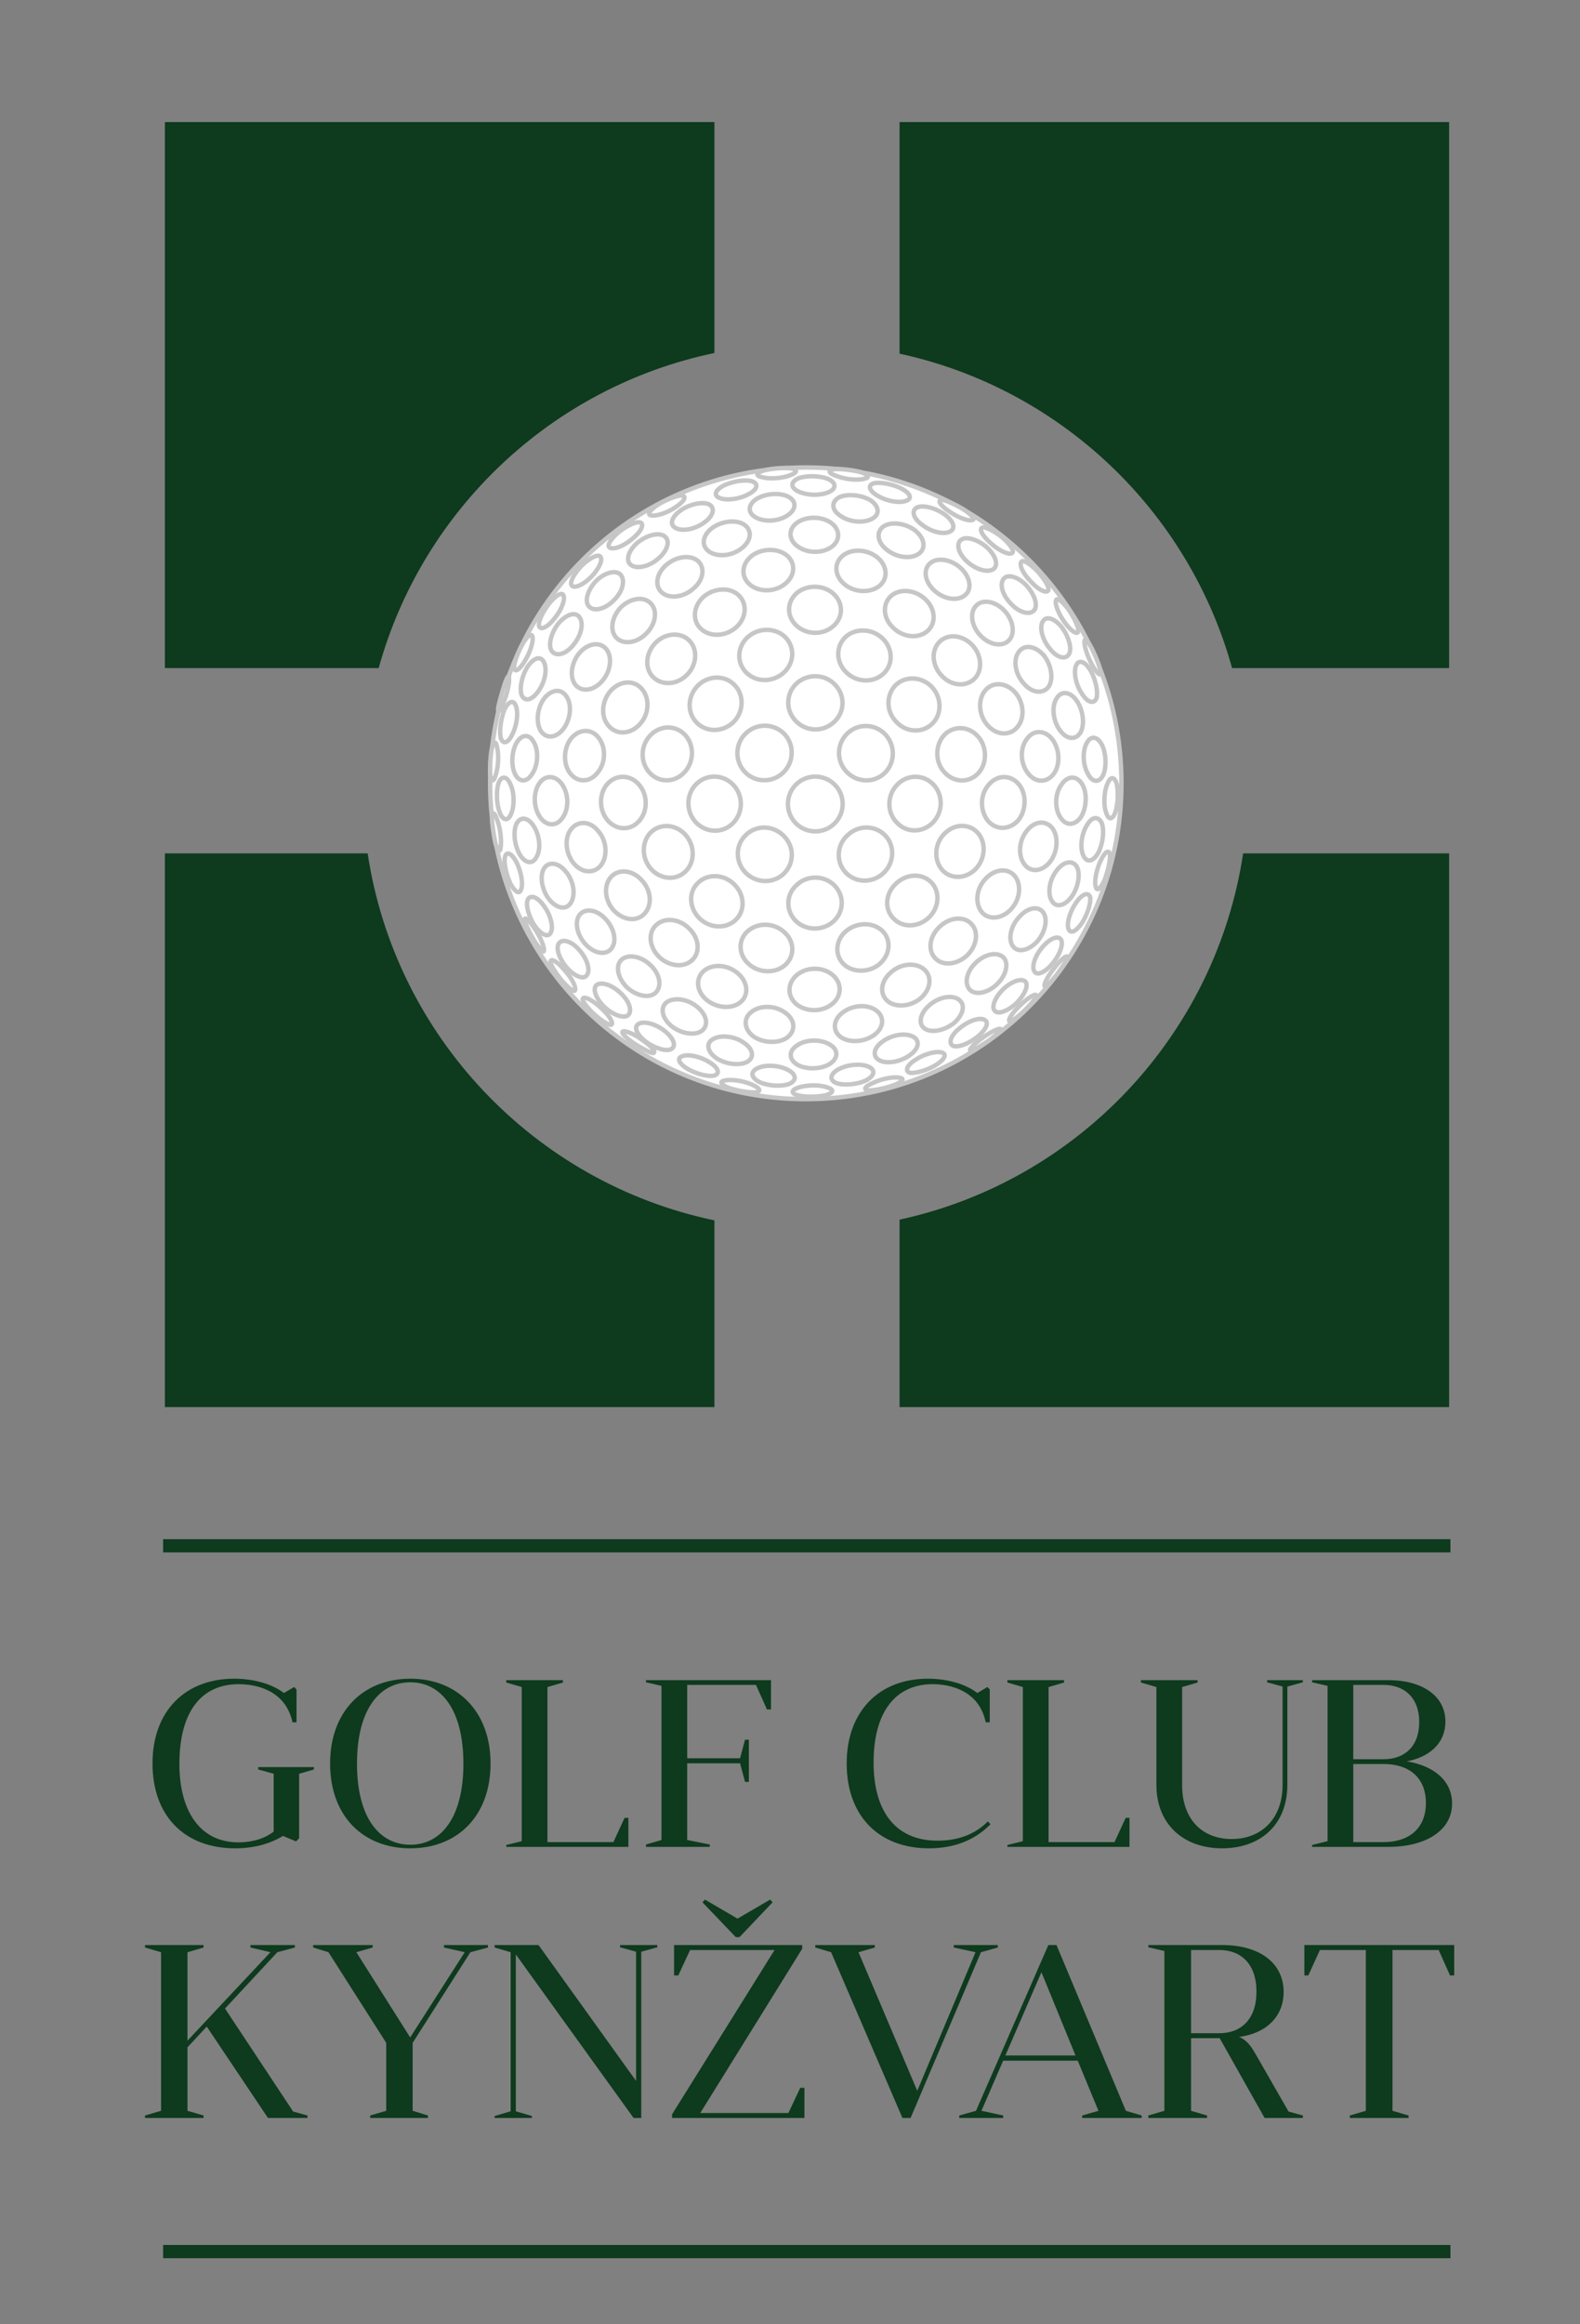 <?xml version="1.0" encoding="utf-8"?>
<!-- Generator: Adobe Illustrator 22.0.0, SVG Export Plug-In . SVG Version: 6.00 Build 0)  -->
<svg version="1.1" id="Capa_1" xmlns="http://www.w3.org/2000/svg" xmlns:xlink="http://www.w3.org/1999/xlink" x="0px" y="0px"
	 viewBox="0 0 358.392 526.865" enable-background="new 0 0 358.392 526.865" xml:space="preserve">
<rect x="0" y="0" width="358.392" height="526.865" fill="#808080" stroke="none"/>
<path fill="#0E3A1E" d="M37.404,27.665v123.791h48.49c9.941-35.921,39.35-63.761,76.16-71.431v-52.36H37.404z M204.053,27.665v52.51
	c36.461,7.89,65.541,35.591,75.422,71.281h49.229V27.665H204.053z M281.984,193.456c-6.24,41.26-37.561,74.28-77.932,83.03v42.49
	h124.65V193.456H281.984z M83.394,193.456h-45.99v125.521h124.65v-42.33C121.324,268.137,89.654,234.966,83.394,193.456z"/>
<g>
	<g>
		<path fill="#FFFFFF" stroke="#C6C6C6" stroke-miterlimit="10" d="M249.877,160.545c0.383-1.399,1.341-0.894,2.104,1.083
			c0.633,1.849,1.023,4.46,0.824,5.926c-0.318,1.526-1.273,1.399-2.1-0.578C249.751,164.939,249.431,162.07,249.877,160.545
			L249.877,160.545z"/>
		<path fill="#FFFFFF" stroke="#C6C6C6" stroke-miterlimit="10" d="M254.379,177.577c0,39.536-32.054,71.597-71.602,71.597
			c-39.546,0-71.602-32.061-71.602-71.597c0-39.554,32.056-71.609,71.602-71.609C222.325,105.968,254.379,138.023,254.379,177.577z"
			/>
		<path fill="#FFFFFF" stroke="#C6C6C6" stroke-miterlimit="10" d="M118.99,208.539c0-0.824,1.016,0,2.291,1.973
			c1.337,1.982,2.289,4.273,2.096,5.033c-0.056,0.57-1.016-0.506-2.226-2.355C120.069,211.341,119.115,209.31,118.99,208.539
			L118.99,208.539z"/>
		<path fill="#FFFFFF" stroke="#C6C6C6" stroke-miterlimit="10" d="M124.873,217.908c0.191-0.701,1.717,0.188,3.312,2.164
			c1.653,1.841,2.609,3.881,2.224,4.459c-0.254,0.438-1.652-0.705-3.181-2.486C125.828,220.26,124.744,218.482,124.873,217.908
			L124.873,217.908z"/>
		<path fill="#FFFFFF" stroke="#C6C6C6" stroke-miterlimit="10" d="M132.24,226.316c0.379-0.505,2.353,0.51,4.201,2.292
			c1.848,1.662,2.804,3.379,2.226,3.698c-0.511,0.188-2.226-0.892-4.011-2.487C133.005,228.229,131.857,226.699,132.24,226.316
			L132.24,226.316z"/>
		<path fill="#FFFFFF" stroke="#C6C6C6" stroke-miterlimit="10" d="M141.311,233.828c0.639-0.251,2.802,0.705,4.715,2.168
			c2.033,1.402,2.862,2.609,2.096,2.737c-0.633-0.063-2.607-1.083-4.455-2.292C141.82,235.107,140.734,234.023,141.311,233.828
			L141.311,233.828z"/>
		<path fill="#FFFFFF" stroke="#C6C6C6" stroke-miterlimit="10" d="M111.587,185.373c0.065-1.462,0.64-1.271,1.212,0.578
			c0.701,1.845,1.018,4.646,0.763,6.176c-0.126,1.336-0.697,0.762-1.207-1.02C111.972,189.259,111.587,186.717,111.587,185.373
			L111.587,185.373z"/>
		<path fill="#FFFFFF" stroke="#C6C6C6" stroke-miterlimit="10" d="M114.518,194.354c0.318-1.466,1.463-1.021,2.551,0.953
			c1.141,2.163,1.65,4.964,1.141,6.304c-0.38,1.271-1.461,0.573-2.482-1.402C114.836,198.24,114.266,195.626,114.518,194.354
			L114.518,194.354z"/>
		<path fill="#FFFFFF" stroke="#C6C6C6" stroke-miterlimit="10" d="M119.674,204.033c0.576-1.334,2.23-0.769,3.699,1.336
			c1.59,2.1,2.223,4.901,1.523,6.113c-0.636,1.151-2.228,0.318-3.629-1.658C119.927,207.788,119.23,205.178,119.674,204.033
			L119.674,204.033z"/>
		<path fill="#FFFFFF" stroke="#C6C6C6" stroke-miterlimit="10" d="M126.742,213.9c0.766-1.207,2.93-0.574,4.714,1.529
			c1.847,2.096,2.546,4.707,1.587,5.73c-0.761,0.953-2.799,0.123-4.519-1.849C126.873,217.402,126.042,214.98,126.742,213.9
			L126.742,213.9z"/>
		<path fill="#FFFFFF" stroke="#C6C6C6" stroke-miterlimit="10" d="M135.211,223.389c1.019-0.957,3.566-0.192,5.541,1.721
			c2.096,1.908,2.735,4.2,1.653,5.088c-1.018,0.701-3.375-0.123-5.286-1.908C135.274,226.504,134.382,224.34,135.211,223.389
			L135.211,223.389z"/>
		<path fill="#FFFFFF" stroke="#C6C6C6" stroke-miterlimit="10" d="M144.758,232.17c1.148-0.828,3.888-0.119,5.988,1.53
			c2.1,1.658,2.741,3.507,1.464,4.141c-1.144,0.569-3.628-0.19-5.667-1.653C144.508,234.593,143.678,232.877,144.758,232.17
			L144.758,232.17z"/>
		<path fill="#FFFFFF" stroke="#C6C6C6" stroke-miterlimit="10" d="M154.631,239.494c1.271-0.637,4.072-0.064,6.24,1.275
			c2.098,1.271,2.546,2.609,1.143,3.057c-1.336,0.314-3.883-0.323-5.857-1.407C154.121,241.279,153.419,239.937,154.631,239.494
			L154.631,239.494z"/>
		<path fill="#FFFFFF" stroke="#C6C6C6" stroke-miterlimit="10" d="M164.309,244.969c1.402-0.378,4.203,0,6.237,0.894
			c1.914,0.829,2.227,1.589,0.77,1.782c-1.402,0.066-4.015-0.379-5.802-0.953C163.608,245.994,163.035,245.228,164.309,244.969
			L164.309,244.969z"/>
		<path fill="#FFFFFF" stroke="#C6C6C6" stroke-miterlimit="10" d="M111.525,169.84c0.381-1.717,0.955-2.035,1.209-0.51
			c0.447,1.595,0.319,4.46-0.254,6.245c-0.509,1.781-1.083,1.781-1.273,0.123C111.084,174.236,111.207,171.625,111.525,169.84
			L111.525,169.84z"/>
		<path fill="#FFFFFF" stroke="#C6C6C6" stroke-miterlimit="10" d="M113.054,177.611c0.636-1.781,1.849-1.781,2.674,0.064
			c0.958,1.908,1.021,5.027,0.189,6.873c-0.696,1.721-1.908,1.467-2.607-0.447C112.611,182.193,112.543,179.393,113.054,177.611
			L113.054,177.611z"/>
		<path fill="#FFFFFF" stroke="#C6C6C6" stroke-miterlimit="10" d="M117.13,186.776c0.889-1.718,2.612-1.59,3.944,0.51
			c1.401,2.167,1.658,5.411,0.579,7.068c-0.896,1.722-2.616,1.339-3.824-0.765C116.685,191.486,116.365,188.561,117.13,186.776
			L117.13,186.776z"/>
		<path fill="#FFFFFF" stroke="#C6C6C6" stroke-miterlimit="10" d="M123.373,196.897c1.074-1.718,3.369-1.399,5.088,0.828
			c1.783,2.232,2.164,5.411,0.889,7.138c-1.143,1.521-3.308,1.012-4.961-1.213C122.858,201.547,122.416,198.555,123.373,196.897
			L123.373,196.897z"/>
		<path fill="#FFFFFF" stroke="#C6C6C6" stroke-miterlimit="10" d="M131.456,207.404c1.331-1.658,4.013-1.201,5.982,1.021
			c2.036,2.227,2.549,5.282,1.084,6.809c-1.337,1.399-3.949,0.834-5.796-1.271C130.813,211.801,130.309,208.935,131.456,207.404
			L131.456,207.404z"/>
		<path fill="#FFFFFF" stroke="#C6C6C6" stroke-miterlimit="10" d="M140.879,217.654c1.463-1.463,4.52-0.952,6.686,1.148
			c2.227,2.104,2.609,4.905,1.081,6.308c-1.466,1.271-4.329,0.634-6.434-1.275C140.18,221.798,139.539,219.057,140.879,217.654
			L140.879,217.654z"/>
		<path fill="#FFFFFF" stroke="#C6C6C6" stroke-miterlimit="10" d="M151.128,227.273c1.653-1.275,4.835-0.893,7.063,1.016
			c2.229,1.85,2.613,4.26,0.896,5.475c-1.594,1.017-4.586,0.574-6.75-1.143C150.237,230.898,149.664,228.544,151.128,227.273
			L151.128,227.273z"/>
		<path fill="#FFFFFF" stroke="#C6C6C6" stroke-miterlimit="10" d="M161.634,235.613c1.718-1.08,4.967-0.77,7.069,0.757
			c2.226,1.471,2.479,3.442,0.697,4.399c-1.72,0.824-4.71,0.51-6.811-0.832C160.488,238.537,160.038,236.625,161.634,235.613
			L161.634,235.613z"/>
		<path fill="#FFFFFF" stroke="#C6C6C6" stroke-miterlimit="10" d="M171.819,242.168c1.717-0.889,4.905-0.701,6.939,0.383
			c1.91,1.02,2.038,2.418,0.191,3.188c-1.718,0.629-4.648,0.439-6.559-0.387C170.419,244.4,170.036,242.997,171.819,242.168
			L171.819,242.168z"/>
		<path fill="#FFFFFF" stroke="#C6C6C6" stroke-miterlimit="10" d="M181.056,246.562c1.843-0.637,4.838-0.7,6.558-0.062
			c1.715,0.505,1.462,1.271-0.326,1.785c-1.713,0.379-4.389,0.445-6.11,0.063C179.395,247.962,179.337,247.137,181.056,246.562
			L181.056,246.562z"/>
		<path fill="#FFFFFF" stroke="#C6C6C6" stroke-miterlimit="10" d="M114.393,155.324c0.635-1.908,1.144-2.61,1.08-1.59
			c0.127,1.084-0.445,3.689-1.336,5.666c-0.765,1.977-1.272,2.423-1.149,1.207c0.066-0.568,0.321-1.462,0.574-2.482L114.393,155.324
			L114.393,155.324z"/>
		<path fill="#FFFFFF" stroke="#C6C6C6" stroke-miterlimit="10" d="M114.393,160.927c0.891-1.909,2.036-2.419,2.609-0.952
			c0.634,1.525,0.254,4.519-0.828,6.559c-0.954,2.031-2.166,2.291-2.612,0.634C113.242,165.641,113.629,162.899,114.393,160.927
			L114.393,160.927z"/>
		<path fill="#FFFFFF" stroke="#C6C6C6" stroke-miterlimit="10" d="M117.068,168.564c1.141-2.099,2.925-2.29,3.94-0.441
			c1.214,1.908,1.084,5.221-0.251,7.256c-1.211,2.037-2.992,2.037-3.944,0.064C115.916,173.598,116.047,170.542,117.068,168.564
			L117.068,168.564z"/>
		<path fill="#FFFFFF" stroke="#C6C6C6" stroke-miterlimit="10" d="M122.223,177.734c1.338-2.1,3.691-2.1,5.222,0
			c1.591,2.227,1.655,5.666,0.126,7.707c-1.398,2.036-3.758,1.845-5.154-0.318C121.009,182.959,120.947,179.774,122.223,177.734
			L122.223,177.734z"/>
		<path fill="#FFFFFF" stroke="#C6C6C6" stroke-miterlimit="10" d="M129.479,188.051c1.592-2.1,4.395-1.973,6.24,0.383
			c1.975,2.228,2.166,5.794,0.511,7.834c-1.656,1.908-4.392,1.59-6.179-0.642C128.271,193.334,128.019,189.959,129.479,188.051
			L129.479,188.051z"/>
		<path fill="#FFFFFF" stroke="#C6C6C6" stroke-miterlimit="10" d="M138.522,198.878c1.718-1.98,4.901-1.722,7.003,0.63
			c2.231,2.299,2.485,5.733,0.637,7.646c-1.784,1.904-4.838,1.458-6.939-0.77C137.186,204.152,136.865,200.85,138.522,198.878
			L138.522,198.878z"/>
		<path fill="#FFFFFF" stroke="#C6C6C6" stroke-miterlimit="10" d="M148.707,209.824c-1.779,1.785-1.398,4.969,0.827,7.128
			c2.227,2.104,5.479,2.487,7.386,0.77c1.975-1.722,1.724-5.028-0.636-7.261C153.998,208.17,150.554,207.915,148.707,209.824
			L148.707,209.824z"/>
		<path fill="#FFFFFF" stroke="#C6C6C6" stroke-miterlimit="10" d="M159.6,220.137c1.971-1.713,5.473-1.527,7.826,0.569
			c2.293,1.98,2.487,4.977,0.444,6.567c-1.972,1.525-5.348,1.27-7.637-0.639C158.004,224.727,157.688,221.861,159.6,220.137
			L159.6,220.137z"/>
		<path fill="#FFFFFF" stroke="#C6C6C6" stroke-miterlimit="10" d="M170.481,229.369c2.039-1.59,5.542-1.463,7.771,0.318
			c2.226,1.654,2.226,4.141,0.188,5.607c-2.036,1.33-5.346,1.139-7.513-0.319C168.77,233.382,168.512,230.84,170.481,229.369
			L170.481,229.369z"/>
		<path fill="#FFFFFF" stroke="#C6C6C6" stroke-miterlimit="10" d="M180.864,236.947c2.034-1.398,5.474-1.398,7.512-0.059
			c1.908,1.207,1.72,3.18-0.319,4.391c-1.977,1.14-5.093,1.203-7.133,0.123C178.889,240.195,178.822,238.219,180.864,236.947
			L180.864,236.947z"/>
		<path fill="#FFFFFF" stroke="#C6C6C6" stroke-miterlimit="10" d="M190.156,242.419c2.1-1.14,5.223-1.393,6.938-0.569
			c1.592,0.77,1.273,2.1-0.761,3.119c-1.973,0.894-4.905,1.148-6.56,0.574C188.057,244.901,188.247,243.503,190.156,242.419
			L190.156,242.419z"/>
		<path fill="#FFFFFF" stroke="#C6C6C6" stroke-miterlimit="10" d="M198.056,245.479c1.969-0.956,4.708-1.467,6.044-1.148
			c1.212,0.191,0.576,0.955-1.336,1.662c-1.906,0.697-4.395,1.203-5.669,1.203C195.693,247.074,196.079,246.309,198.056,245.479
			L198.056,245.479z"/>
		<path fill="#FFFFFF" stroke="#C6C6C6" stroke-miterlimit="10" d="M118.401,146.223c1.083-1.912,2.102-2.801,2.356-1.98
			c0.316,1.024-0.446,3.57-1.721,5.607c-1.208,2.035-2.289,2.673-2.42,1.598C116.555,150.423,117.381,148.132,118.401,146.223
			L118.401,146.223z"/>
		<path fill="#FFFFFF" stroke="#C6C6C6" stroke-miterlimit="10" d="M119.547,151.311c1.339-2.101,2.994-2.733,3.758-1.335
			c0.893,1.471,0.381,4.459-1.082,6.559c-1.465,2.232-3.186,2.61-3.881,1.085C117.766,156.153,118.342,153.355,119.547,151.311
			L119.547,151.311z"/>
		<path fill="#FFFFFF" stroke="#C6C6C6" stroke-miterlimit="10" d="M123.305,158.508c1.592-2.16,3.818-2.551,5.094-0.76
			c1.401,1.84,1.08,5.219-0.576,7.446c-1.65,2.164-3.943,2.359-5.153,0.511C121.519,163.791,121.84,160.676,123.305,158.508
			L123.305,158.508z"/>
		<path fill="#FFFFFF" stroke="#C6C6C6" stroke-miterlimit="10" d="M129.479,167.486c1.783-2.229,4.587-2.42,6.24-0.319
			c1.783,2.163,1.72,5.794-0.189,8.02c-1.785,2.297-4.648,2.229-6.242,0.064C127.697,173.152,127.822,169.649,129.479,167.486
			L129.479,167.486z"/>
		<path fill="#FFFFFF" stroke="#C6C6C6" stroke-miterlimit="10" d="M137.693,177.803c1.912-2.228,5.154-2.3,7.193,0
			c2.104,2.354,2.104,6.108,0.064,8.34c-1.975,2.227-5.156,2.1-7.13-0.191C135.844,183.597,135.844,180.025,137.693,177.803
			L137.693,177.803z"/>
		<path fill="#FFFFFF" stroke="#C6C6C6" stroke-miterlimit="10" d="M147.432,188.88c2.103-2.228,5.607-2.163,7.896,0.191
			c2.293,2.415,2.423,6.177,0.255,8.399c-2.096,2.168-5.599,1.977-7.826-0.382C145.588,194.738,145.462,191.107,147.432,188.88
			L147.432,188.88z"/>
		<path fill="#FFFFFF" stroke="#C6C6C6" stroke-miterlimit="10" d="M158.26,200.209c2.16-2.224,5.921-2.096,8.273,0.259
			c2.426,2.354,2.551,5.981,0.32,8.089c-2.229,2.096-5.855,1.904-8.21-0.387C156.348,205.875,156.094,202.316,158.26,200.209
			L158.26,200.209z"/>
		<path fill="#FFFFFF" stroke="#C6C6C6" stroke-miterlimit="10" d="M169.529,211.162c2.29-2.104,6.047-2.035,8.406,0.191
			c2.356,2.096,2.356,5.476,0.125,7.448c-2.23,1.904-5.857,1.844-8.214-0.255C167.494,216.506,167.362,213.135,169.529,211.162
			L169.529,211.162z"/>
		<path fill="#FFFFFF" stroke="#C6C6C6" stroke-miterlimit="10" d="M180.669,221.093c2.295-1.973,5.981-1.973,8.218-0.06
			c2.161,1.845,2.103,4.832-0.197,6.619c-2.225,1.78-5.726,1.78-7.956,0.064C178.568,225.934,178.506,223.006,180.669,221.093
			L180.669,221.093z"/>
		<path fill="#FFFFFF" stroke="#C6C6C6" stroke-miterlimit="10" d="M191.111,229.564c2.292-1.785,5.729-1.977,7.705-0.45
			c1.908,1.471,1.655,3.952-0.572,5.543c-2.228,1.589-5.48,1.776-7.449,0.506C188.815,233.764,188.887,231.277,191.111,229.564
			L191.111,229.564z"/>
		<path fill="#FFFFFF" stroke="#C6C6C6" stroke-miterlimit="10" d="M200.276,236.06c2.231-1.603,5.352-1.976,7.003-0.96
			c1.528,0.96,1.027,2.864-1.143,4.264c-2.101,1.406-5.027,1.848-6.617,1.023C197.796,239.494,198.115,237.521,200.276,236.06
			L200.276,236.06z"/>
		<path fill="#FFFFFF" stroke="#C6C6C6" stroke-miterlimit="10" d="M207.731,240.195c2.161-1.397,4.899-2.035,6.111-1.525
			c1.016,0.446,0.191,1.717-1.72,2.86c-1.975,1.152-4.522,1.849-5.734,1.658C205.181,242.806,205.689,241.467,207.731,240.195
			L207.731,240.195z"/>
		<path fill="#FFFFFF" stroke="#C6C6C6" stroke-miterlimit="10" d="M124.389,137.05c1.462-1.909,2.994-2.925,3.375-2.163
			c0.508,0.828-0.256,3.184-1.913,5.221c-1.59,2.039-3.182,2.863-3.563,1.848C122.033,141.062,122.985,138.898,124.389,137.05
			L124.389,137.05z"/>
		<path fill="#FFFFFF" stroke="#C6C6C6" stroke-miterlimit="10" d="M126.617,141.382c1.717-2.036,3.82-2.802,4.772-1.53
			c1.084,1.338,0.511,4.203-1.401,6.432c-1.717,2.104-3.946,2.673-4.898,1.211C124.32,146.155,125.024,143.481,126.617,141.382
			L126.617,141.382z"/>
		<path fill="#FFFFFF" stroke="#C6C6C6" stroke-miterlimit="10" d="M131.39,148.068c1.913-2.232,4.582-2.674,6.049-1.021
			c1.528,1.78,1.146,5.028-0.827,7.324c-1.975,2.291-4.773,2.61-6.174,0.765C129.162,153.355,129.608,150.236,131.39,148.068
			L131.39,148.068z"/>
		<path fill="#FFFFFF" stroke="#C6C6C6" stroke-miterlimit="10" d="M138.459,156.663c2.1-2.359,5.219-2.614,7.066-0.569
			c1.906,2.096,1.783,5.729-0.385,8.081c-2.164,2.358-5.346,2.481-7.129,0.318C136.229,162.457,136.482,158.954,138.459,156.663
			L138.459,156.663z"/>
		<path fill="#FFFFFF" stroke="#C6C6C6" stroke-miterlimit="10" d="M147.432,166.784c2.232-2.413,5.732-2.481,7.896-0.251
			c2.229,2.355,2.166,6.172-0.125,8.596c-2.227,2.355-5.793,2.355-7.895,0C145.207,172.833,145.271,169.08,147.432,166.784
			L147.432,166.784z"/>
		<path fill="#FFFFFF" stroke="#C6C6C6" stroke-miterlimit="10" d="M157.814,177.866c2.293-2.423,6.111-2.423,8.466,0
			c2.356,2.419,2.356,6.3,0,8.723c-2.292,2.355-6.047,2.291-8.403-0.132C155.583,184.039,155.583,180.221,157.814,177.866
			L157.814,177.866z"/>
		<path fill="#FFFFFF" stroke="#C6C6C6" stroke-miterlimit="10" d="M169.084,189.391c2.354-2.424,6.238-2.359,8.656,0.062
			c2.482,2.42,2.482,6.24,0.066,8.592c-2.356,2.291-6.178,2.227-8.596-0.123C166.792,195.562,166.73,191.682,169.084,189.391
			L169.084,189.391z"/>
		<path fill="#FFFFFF" stroke="#C6C6C6" stroke-miterlimit="10" d="M180.607,200.723c2.357-2.359,6.24-2.359,8.598-0.068
			c2.351,2.291,2.29,5.926-0.07,8.153c-2.418,2.228-6.171,2.228-8.527,0.063C178.253,206.644,178.185,202.945,180.607,200.723
			L180.607,200.723z"/>
		<path fill="#FFFFFF" stroke="#C6C6C6" stroke-miterlimit="10" d="M191.745,211.218c2.423-2.159,6.114-2.283,8.341-0.247
			c2.101,1.977,1.916,5.284-0.445,7.453c-2.286,2.031-5.919,2.162-8.085,0.318C189.328,216.766,189.393,213.391,191.745,211.218
			L191.745,211.218z"/>
		<path fill="#FFFFFF" stroke="#C6C6C6" stroke-miterlimit="10" d="M202.063,220.455c2.294-2.096,5.73-2.351,7.641-0.633
			c1.779,1.652,1.398,4.454-0.828,6.432c-2.229,1.908-5.54,2.227-7.452,0.764C199.453,225.424,199.706,222.495,202.063,220.455
			L202.063,220.455z"/>
		<path fill="#FFFFFF" stroke="#C6C6C6" stroke-miterlimit="10" d="M210.85,227.844c2.227-1.91,5.282-2.42,6.75-1.148
			c1.463,1.148,0.827,3.502-1.276,5.283c-2.166,1.658-5.026,2.232-6.559,1.212C208.175,232.11,208.686,229.687,210.85,227.844
			L210.85,227.844z"/>
		<path fill="#FFFFFF" stroke="#C6C6C6" stroke-miterlimit="10" d="M217.792,233.004c2.096-1.727,4.645-2.487,5.664-1.727
			c0.956,0.638,0.063,2.359-1.908,3.886c-1.976,1.53-4.332,2.358-5.416,1.913C215.052,236.434,215.688,234.593,217.792,233.004
			L217.792,233.004z"/>
		<path fill="#FFFFFF" stroke="#C6C6C6" stroke-miterlimit="10" d="M222.5,235.549c1.912-1.465,3.946-2.482,4.461-2.295
			c0.379,0.128-0.768,1.203-2.549,2.547c-1.783,1.207-3.632,2.359-4.145,2.418C219.572,238.219,220.525,237.008,222.5,235.549
			L222.5,235.549z"/>
		<path fill="#FFFFFF" stroke="#C6C6C6" stroke-miterlimit="10" d="M131.9,128.268c1.717-1.657,3.568-2.678,4.203-2.164
			c0.762,0.635-0.132,2.738-1.977,4.646c-1.845,1.846-3.818,2.738-4.455,1.973C129.162,132.021,130.182,130.113,131.9,128.268
			L131.9,128.268z"/>
		<path fill="#FFFFFF" stroke="#C6C6C6" stroke-miterlimit="10" d="M135.149,131.767c1.909-1.913,4.325-2.606,5.538-1.59
			c1.21,1.212,0.637,3.884-1.404,5.856c-2.098,2.16-4.646,2.675-5.727,1.403C132.535,136.285,133.303,133.743,135.149,131.767
			L135.149,131.767z"/>
		<path fill="#FFFFFF" stroke="#C6C6C6" stroke-miterlimit="10" d="M140.811,137.687c2.166-2.1,5.096-2.547,6.689-1.02
			c1.717,1.594,1.334,4.714-0.893,6.938c-2.163,2.23-5.283,2.617-6.873,0.896C138.268,142.848,138.777,139.852,140.811,137.687
			L140.811,137.687z"/>
		<path fill="#FFFFFF" stroke="#C6C6C6" stroke-miterlimit="10" d="M148.707,145.713c2.23-2.232,5.603-2.482,7.577-0.574
			c2.04,1.973,1.847,5.539-0.446,7.83c-2.291,2.355-5.791,2.487-7.764,0.447C146.162,151.379,146.48,148,148.707,145.713
			L148.707,145.713z"/>
		<path fill="#FFFFFF" stroke="#C6C6C6" stroke-miterlimit="10" d="M158.26,155.456c2.354-2.359,6.049-2.487,8.273-0.255
			c2.295,2.223,2.236,6.045-0.119,8.463c-2.426,2.359-6.181,2.424-8.41,0.127C155.777,161.5,155.963,157.807,158.26,155.456
			L158.26,155.456z"/>
		<path fill="#FFFFFF" stroke="#C6C6C6" stroke-miterlimit="10" d="M169.084,166.338c2.418-2.419,6.302-2.419,8.723-0.064
			c2.416,2.423,2.353,6.368-0.066,8.786c-2.418,2.424-6.363,2.424-8.722,0C166.662,172.643,166.662,168.756,169.084,166.338
			L169.084,166.338z"/>
		<path fill="#FFFFFF" stroke="#C6C6C6" stroke-miterlimit="10" d="M180.541,177.866c2.423-2.423,6.368-2.423,8.787,0
			c2.417,2.419,2.417,6.363,0,8.786c-2.419,2.419-6.364,2.419-8.787,0C178.12,184.229,178.12,180.285,180.541,177.866
			L180.541,177.866z"/>
		<path fill="#FFFFFF" stroke="#C6C6C6" stroke-miterlimit="10" d="M192.129,189.453c2.424-2.422,6.239-2.486,8.596-0.127
			c2.291,2.291,2.166,6.113-0.189,8.468c-2.358,2.355-6.175,2.478-8.53,0.191C189.647,195.693,189.647,191.805,192.129,189.453
			L192.129,189.453z"/>
		<path fill="#FFFFFF" stroke="#C6C6C6" stroke-miterlimit="10" d="M203.144,200.404c2.356-2.359,5.987-2.547,8.09-0.387
			c2.035,2.103,1.843,5.605-0.446,7.897c-2.357,2.292-5.86,2.487-7.96,0.446C200.596,206.32,200.725,202.699,203.144,200.404
			L203.144,200.404z"/>
		<path fill="#FFFFFF" stroke="#C6C6C6" stroke-miterlimit="10" d="M213.015,210.207c2.29-2.292,5.603-2.611,7.323-0.762
			c1.714,1.773,1.271,4.896-0.893,7.061c-2.164,2.104-5.352,2.551-7.129,0.896C210.404,215.682,210.721,212.437,213.015,210.207
			L213.015,210.207z"/>
		<path fill="#FFFFFF" stroke="#C6C6C6" stroke-miterlimit="10" d="M221.289,218.291c2.167-2.1,4.966-2.609,6.369-1.203
			c1.207,1.336,0.574,4.005-1.465,5.981c-2.038,1.977-4.712,2.614-6.112,1.402C218.68,223.129,219.124,220.391,221.289,218.291
			L221.289,218.291z"/>
		<path fill="#FFFFFF" stroke="#C6C6C6" stroke-miterlimit="10" d="M227.468,224.34c2.035-1.973,4.326-2.674,5.156-1.781
			c0.7,0.893-0.19,2.93-1.974,4.773c-1.849,1.718-4.011,2.675-4.905,1.913C224.791,228.48,225.559,226.254,227.468,224.34
			L227.468,224.34z"/>
		<path fill="#FFFFFF" stroke="#C6C6C6" stroke-miterlimit="10" d="M231.348,227.967c1.783-1.781,3.503-2.797,3.758-2.352
			c0.195,0.25-0.953,1.717-2.609,3.375c-1.591,1.526-3.121,2.674-3.501,2.543C228.546,231.277,229.562,229.628,231.348,227.967
			L231.348,227.967z"/>
		<path fill="#FFFFFF" stroke="#C6C6C6" stroke-miterlimit="10" d="M140.431,120.561c1.911-1.462,4.077-2.482,4.841-2.1
			c0.953,0.383,0.127,2.1-1.848,3.69c-2.036,1.722-4.326,2.55-5.156,1.976C137.568,123.682,138.584,122.092,140.431,120.561
			L140.431,120.561z"/>
		<path fill="#FFFFFF" stroke="#C6C6C6" stroke-miterlimit="10" d="M144.572,123.043c2.102-1.721,4.771-2.418,6.111-1.525
			c1.4,0.952,0.825,3.248-1.34,5.093c-2.164,1.908-5.027,2.481-6.303,1.402C141.836,126.992,142.599,124.766,144.572,123.043
			L144.572,123.043z"/>
		<path fill="#FFFFFF" stroke="#C6C6C6" stroke-miterlimit="10" d="M151.128,128.076c2.165-1.908,5.284-2.359,7.063-1.02
			c1.787,1.462,1.471,4.332-0.826,6.304c-2.29,2.101-5.604,2.481-7.318,0.892C148.452,132.723,148.902,129.989,151.128,128.076
			L151.128,128.076z"/>
		<path fill="#FFFFFF" stroke="#C6C6C6" stroke-miterlimit="10" d="M159.532,135.336c-2.294,2.101-2.549,5.348-0.571,7.193
			c2.098,1.973,5.73,1.781,8.084-0.383c2.355-2.168,2.484-5.479,0.381-7.324C165.385,133.041,161.887,133.297,159.532,135.336
			L159.532,135.336z"/>
		<path fill="#FFFFFF" stroke="#C6C6C6" stroke-miterlimit="10" d="M169.529,144.502c2.419-2.229,6.173-2.291,8.467-0.191
			c2.295,2.164,2.295,5.793-0.125,8.085c-2.421,2.296-6.242,2.359-8.534,0.127C167.045,150.295,167.168,146.729,169.529,144.502
			L169.529,144.502z"/>
		<path fill="#FFFFFF" stroke="#C6C6C6" stroke-miterlimit="10" d="M180.607,155.005c2.418-2.291,6.302-2.291,8.661,0.064
			c2.419,2.355,2.477,6.113,0.06,8.473c-2.419,2.414-6.303,2.414-8.721,0C178.185,161.182,178.185,157.365,180.607,155.005
			L180.607,155.005z"/>
		<path fill="#FFFFFF" stroke="#C6C6C6" stroke-miterlimit="10" d="M192.129,166.338c2.36-2.355,6.239-2.355,8.596,0.063
			c2.359,2.423,2.419,6.304,0.064,8.728c-2.355,2.414-6.236,2.355-8.66-0.068C189.711,172.643,189.711,168.756,192.129,166.338
			L192.129,166.338z"/>
		<path fill="#FFFFFF" stroke="#C6C6C6" stroke-miterlimit="10" d="M203.528,177.866c2.294-2.363,5.982-2.363,8.21,0
			c2.232,2.355,2.166,6.173-0.064,8.526c-2.287,2.424-5.985,2.487-8.208,0.128C201.109,184.166,201.169,180.285,203.528,177.866
			L203.528,177.866z"/>
		<path fill="#FFFFFF" stroke="#C6C6C6" stroke-miterlimit="10" d="M214.157,189.071c2.231-2.355,5.604-2.482,7.645-0.255
			c1.91,2.164,1.717,5.729-0.39,8.081c-2.162,2.3-5.532,2.55-7.57,0.446C211.807,195.18,211.866,191.422,214.157,189.071
			L214.157,189.071z"/>
		<path fill="#FFFFFF" stroke="#C6C6C6" stroke-miterlimit="10" d="M223.519,199.256c2.098-2.291,5.095-2.609,6.685-0.633
			c1.528,1.908,1.209,5.152-0.769,7.383c-1.968,2.227-4.959,2.67-6.621,0.893C221.102,204.991,221.354,201.547,223.519,199.256
			L223.519,199.256z"/>
		<path fill="#FFFFFF" stroke="#C6C6C6" stroke-miterlimit="10" d="M231.095,207.975c1.908-2.229,4.393-2.733,5.535-1.14
			c1.085,1.526,0.516,4.327-1.268,6.491c-1.85,2.04-4.268,2.742-5.477,1.335C228.614,213.203,229.12,210.143,231.095,207.975
			L231.095,207.975z"/>
		<path fill="#FFFFFF" stroke="#C6C6C6" stroke-miterlimit="10" d="M236.444,214.725c1.721-2.031,3.626-2.801,4.268-1.648
			c0.504,1.015-0.322,3.375-1.913,5.283c-1.595,1.969-3.437,2.861-4.071,1.969C233.894,219.375,234.666,216.766,236.444,214.725
			L236.444,214.725z"/>
		<path fill="#FFFFFF" stroke="#C6C6C6" stroke-miterlimit="10" d="M239.311,219.248c1.464-1.908,2.799-2.87,2.862-2.229
			c-0.063,0.506-1.211,2.229-2.545,4.014c-1.401,1.717-2.548,2.93-2.682,2.547C236.699,223.129,237.715,221.16,239.311,219.248
			L239.311,219.248z"/>
		<path fill="#FFFFFF" stroke="#C6C6C6" stroke-miterlimit="10" d="M149.6,114.193c1.909-1.08,4.204-1.973,5.156-1.845
			c1.082,0.19,0.383,1.402-1.592,2.673c-2.098,1.398-4.582,2.101-5.6,1.786C146.674,116.553,147.626,115.404,149.6,114.193
			L149.6,114.193z"/>
		<path fill="#FFFFFF" stroke="#C6C6C6" stroke-miterlimit="10" d="M154.566,115.596c1.977-1.339,4.777-1.912,6.238-1.275
			c1.469,0.766,1.082,2.615-1.081,4.141c-2.166,1.59-5.157,2.1-6.619,1.147C151.762,118.78,152.465,116.994,154.566,115.596
			L154.566,115.596z"/>
		<path fill="#FFFFFF" stroke="#C6C6C6" stroke-miterlimit="10" d="M161.57,119.672c2.23-1.594,5.414-1.912,7.199-0.764
			c1.901,1.271,1.712,3.689-0.578,5.41c-2.226,1.785-5.602,2.036-7.448,0.639C158.961,123.617,159.404,121.262,161.57,119.672
			L161.57,119.672z"/>
		<path fill="#FFFFFF" stroke="#C6C6C6" stroke-miterlimit="10" d="M170.481,126.036c2.228-1.718,5.729-1.841,7.835-0.255
			c2.162,1.658,2.162,4.586-0.132,6.495c-2.288,1.976-5.981,2.036-8.084,0.255C167.997,130.75,168.191,127.885,170.481,126.036
			L170.481,126.036z"/>
		<path fill="#FFFFFF" stroke="#C6C6C6" stroke-miterlimit="10" d="M180.733,134.439c2.292-1.908,5.917-1.908,8.211,0.068
			c2.358,2.032,2.418,5.344,0.131,7.383c-2.296,2.102-6.05,2.102-8.406-0.062C178.376,139.724,178.441,136.48,180.733,134.439
			L180.733,134.439z"/>
		<path fill="#FFFFFF" stroke="#C6C6C6" stroke-miterlimit="10" d="M191.812,144.373c2.29-2.035,5.983-1.908,8.342,0.32
			c2.354,2.227,2.543,5.793,0.317,7.957c-2.294,2.227-6.11,2.104-8.466-0.191C189.581,150.168,189.519,146.537,191.812,144.373
			L191.812,144.373z"/>
		<path fill="#FFFFFF" stroke="#C6C6C6" stroke-miterlimit="10" d="M203.144,155.324c2.227-2.164,5.86-1.969,8.153,0.323
			c2.289,2.351,2.419,6.048,0.314,8.271c-2.161,2.292-5.922,2.232-8.211-0.186C200.981,161.377,200.92,157.62,203.144,155.324
			L203.144,155.324z"/>
		<path fill="#FFFFFF" stroke="#C6C6C6" stroke-miterlimit="10" d="M214.157,166.656c2.104-2.227,5.541-2.1,7.645,0.256
			c2.1,2.291,2.163,6.049,0.189,8.275c-2.104,2.355-5.537,2.297-7.704-0.059C212.06,172.833,212.06,168.953,214.157,166.656
			L214.157,166.656z"/>
		<path fill="#FFFFFF" stroke="#C6C6C6" stroke-miterlimit="10" d="M224.284,177.866c1.971-2.291,5.026-2.291,6.873,0
			c1.721,2.159,1.66,5.73-0.127,8.021c-1.91,2.228-4.964,2.419-6.875,0.255C222.247,183.848,222.247,180.157,224.284,177.866
			L224.284,177.866z"/>
		<path fill="#FFFFFF" stroke="#C6C6C6" stroke-miterlimit="10" d="M232.94,188.307c1.787-2.291,4.396-2.419,5.858-0.447
			c1.336,1.977,1.083,5.289-0.571,7.448c-1.72,2.232-4.334,2.614-5.794,0.7C230.842,194.037,231.095,190.533,232.94,188.307
			L232.94,188.307z"/>
		<path fill="#FFFFFF" stroke="#C6C6C6" stroke-miterlimit="10" d="M239.629,197.412c1.587-2.164,3.689-2.547,4.646-0.893
			c0.829,1.594,0.318,4.518-1.084,6.617c-1.525,2.168-3.561,2.738-4.518,1.217C237.526,202.759,237.97,199.575,239.629,197.412
			L239.629,197.412z"/>
		<path fill="#FFFFFF" stroke="#C6C6C6" stroke-miterlimit="10" d="M244.018,204.731c1.34-2.032,2.804-2.61,3.252-1.403
			c0.251,1.149-0.509,3.693-1.655,5.607c-1.273,2.036-2.673,2.866-3.188,1.786C241.859,209.568,242.555,206.898,244.018,204.731
			L244.018,204.731z"/>
		<path fill="#FFFFFF" stroke="#C6C6C6" stroke-miterlimit="10" d="M164.309,109.994c1.972-0.894,4.71-1.34,6.237-0.894
			c1.589,0.511,1.34,1.849-0.763,2.929c-2.039,1.148-5.093,1.525-6.621,0.829C161.76,112.285,162.273,111.01,164.309,109.994
			L164.309,109.994z"/>
		<path fill="#FFFFFF" stroke="#C6C6C6" stroke-miterlimit="10" d="M173.409,106.618c1.785-0.446,4.462-0.638,5.986-0.446
			c1.59,0.255,1.59,0.957-0.255,1.594c-1.782,0.697-4.771,0.889-6.367,0.383C171.247,107.83,171.561,107.129,173.409,106.618
			L173.409,106.618z"/>
		<path fill="#FFFFFF" stroke="#C6C6C6" stroke-miterlimit="10" d="M171.819,112.982c2.04-1.14,5.092-1.336,7.003-0.379
			c1.911,1.016,1.847,2.929-0.254,4.268c-2.097,1.398-5.411,1.526-7.321,0.314C169.467,116.105,169.719,114.193,171.819,112.982
			L171.819,112.982z"/>
		<path fill="#FFFFFF" stroke="#C6C6C6" stroke-miterlimit="10" d="M181.177,108.398c1.849-0.633,4.717-0.568,6.562,0.133
			c1.908,0.824,2.097,2.164,0.317,2.992c-1.912,0.889-5.031,0.825-7.001-0.132C179.207,110.504,179.337,109.164,181.177,108.398
			L181.177,108.398z"/>
		<path fill="#FFFFFF" stroke="#C6C6C6" stroke-miterlimit="10" d="M189.269,106.363c1.459-0.127,4.068,0.191,5.854,0.638
			c1.913,0.573,2.293,1.274,0.895,1.53c-1.527,0.441-4.397,0.123-6.306-0.638C187.868,107.256,187.675,106.555,189.269,106.363
			L189.269,106.363z"/>
		<path fill="#FFFFFF" stroke="#C6C6C6" stroke-miterlimit="10" d="M180.924,118.397c2.102-1.403,5.414-1.335,7.512,0.063
			c2.104,1.463,2.292,3.945,0.254,5.475c-2.163,1.595-5.664,1.531-7.825-0.127C178.759,122.283,178.822,119.795,180.924,118.397
			L180.924,118.397z"/>
		<path fill="#FFFFFF" stroke="#C6C6C6" stroke-miterlimit="10" d="M190.349,112.731c1.78-0.829,4.838-0.573,6.939,0.569
			c2.036,1.279,2.418,3.188,0.703,4.199c-1.853,1.148-5.16,0.961-7.264-0.506C188.562,115.66,188.5,113.751,190.349,112.731
			L190.349,112.731z"/>
		<path fill="#FFFFFF" stroke="#C6C6C6" stroke-miterlimit="10" d="M198.244,109.547c1.462-0.314,4.136,0.191,6.113,1.148
			c2.031,1.016,2.671,2.287,1.271,2.801c-1.467,0.634-4.394,0.188-6.494-1.084C197.16,111.332,196.712,109.994,198.244,109.547
			L198.244,109.547z"/>
		<path fill="#FFFFFF" stroke="#C6C6C6" stroke-miterlimit="10" d="M191.236,125.908c2.037-1.59,5.476-1.398,7.769,0.446
			c2.229,1.849,2.548,4.714,0.515,6.432c-2.104,1.722-5.734,1.59-8.024-0.383C189.205,130.432,189.135,127.566,191.236,125.908
			L191.236,125.908z"/>
		<path fill="#FFFFFF" stroke="#C6C6C6" stroke-miterlimit="10" d="M200.472,119.289c1.715-1.083,4.84-0.7,7.005,0.89
			c2.164,1.657,2.672,4.017,1.015,5.288c-1.717,1.33-5.024,1.019-7.322-0.824C198.939,122.916,198.686,120.498,200.472,119.289
			L200.472,119.289z"/>
		<path fill="#FFFFFF" stroke="#C6C6C6" stroke-miterlimit="10" d="M208.046,115.021c1.342-0.574,3.95,0.064,6.048,1.467
			c2.038,1.403,2.803,3.184,1.526,3.949c-1.333,0.824-4.199,0.256-6.361-1.402C207.088,117.5,206.647,115.723,208.046,115.021
			L208.046,115.021z"/>
		<path fill="#FFFFFF" stroke="#C6C6C6" stroke-miterlimit="10" d="M213.523,113.301c0.829,0,2.993,0.956,4.903,2.104
			c1.911,1.207,2.928,2.355,2.162,2.487c-0.891,0.314-3.184-0.511-5.22-1.913C213.335,114.644,212.569,113.433,213.523,113.301
			L213.523,113.301z"/>
		<path fill="#FFFFFF" stroke="#C6C6C6" stroke-miterlimit="10" d="M202.128,135.082c2.033-1.722,5.409-1.403,7.699,0.697
			c2.296,2.1,2.612,5.283,0.703,7.133c-1.976,1.908-5.535,1.717-7.895-0.574C200.276,140.17,200.086,136.927,202.128,135.082
			L202.128,135.082z"/>
		<path fill="#FFFFFF" stroke="#C6C6C6" stroke-miterlimit="10" d="M211.041,127.63c1.656-1.339,4.647-0.833,6.811,1.08
			c2.165,1.977,2.737,4.714,1.147,6.112c-1.594,1.531-4.776,1.144-7.066-0.952C209.704,131.834,209.321,129.029,211.041,127.63
			L211.041,127.63z"/>
		<path fill="#FFFFFF" stroke="#C6C6C6" stroke-miterlimit="10" d="M218.043,122.347c1.142-0.829,3.693-0.063,5.729,1.653
			c1.973,1.781,2.735,3.885,1.718,4.901c-1.206,1.021-3.882,0.382-6.045-1.526C217.342,125.53,216.769,123.234,218.043,122.347
			L218.043,122.347z"/>
		<path fill="#FFFFFF" stroke="#C6C6C6" stroke-miterlimit="10" d="M222.814,119.608c0.705-0.259,2.676,0.766,4.525,2.228
			c1.78,1.526,2.798,3.057,2.29,3.504c-0.635,0.568-2.862-0.383-4.776-2.105C222.884,121.581,221.991,119.924,222.814,119.608
			L222.814,119.608z"/>
		<path fill="#FFFFFF" stroke="#C6C6C6" stroke-miterlimit="10" d="M213.142,145.453c1.91-1.848,5.156-1.525,7.325,0.702
			c2.162,2.231,2.479,5.606,0.698,7.579c-1.914,2.036-5.284,1.85-7.517-0.514C211.355,150.869,211.167,147.431,213.142,145.453
			L213.142,145.453z"/>
		<path fill="#FFFFFF" stroke="#C6C6C6" stroke-miterlimit="10" d="M221.481,137.241c1.464-1.462,4.264-0.956,6.307,1.148
			c2.034,2.164,2.543,5.093,1.146,6.688c-1.466,1.653-4.398,1.207-6.496-0.957C220.268,141.891,219.888,138.775,221.481,137.241
			L221.481,137.241z"/>
		<path fill="#FFFFFF" stroke="#C6C6C6" stroke-miterlimit="10" d="M227.788,131.068c1.014-0.955,3.242-0.254,5.09,1.718
			c1.788,1.972,2.609,4.392,1.722,5.539c-1.02,1.212-3.442,0.573-5.35-1.526C227.275,134.758,226.64,132.213,227.788,131.068
			L227.788,131.068z"/>
		<path fill="#FFFFFF" stroke="#C6C6C6" stroke-miterlimit="10" d="M231.732,127.311c0.442-0.446,2.033,0.573,3.692,2.296
			c1.593,1.781,2.676,3.625,2.357,4.263c-0.511,0.696-2.294-0.191-4.016-2.104C231.922,129.922,231.095,127.885,231.732,127.311
			L231.732,127.311z"/>
		<path fill="#FFFFFF" stroke="#C6C6C6" stroke-miterlimit="10" d="M223.578,156.408c1.789-1.973,4.778-1.653,6.753,0.637
			c1.911,2.229,2.165,5.667,0.511,7.703c-1.722,2.164-4.775,1.973-6.818-0.318C221.928,162.07,221.736,158.444,223.578,156.408
			L223.578,156.408z"/>
		<path fill="#FFFFFF" stroke="#C6C6C6" stroke-miterlimit="10" d="M231.22,147.621c1.339-1.652,3.821-1.084,5.607,1.017
			c1.713,2.231,2.164,5.352,1.016,7.069c-1.335,1.717-3.886,1.402-5.73-0.889C230.138,152.586,229.761,149.279,231.22,147.621
			L231.22,147.621z"/>
		<path fill="#FFFFFF" stroke="#C6C6C6" stroke-miterlimit="10" d="M236.63,140.744c0.833-1.207,2.743-0.446,4.333,1.594
			c1.464,2.035,2.227,4.71,1.529,5.917c-0.765,1.403-2.805,0.894-4.456-1.335C236.312,144.82,235.678,141.955,236.63,140.744
			L236.63,140.744z"/>
		<path fill="#FFFFFF" stroke="#C6C6C6" stroke-miterlimit="10" d="M239.564,136.033c0.253-0.637,1.526,0.379,2.928,2.292
			c1.208,1.845,2.229,3.948,2.101,4.778c-0.189,0.889-1.587,0.06-3.056-1.973C240.07,139.154,239.182,136.799,239.564,136.033
			L239.564,136.033z"/>
		<path fill="#FFFFFF" stroke="#C6C6C6" stroke-miterlimit="10" d="M233.003,167.422c1.528-2.104,4.201-1.908,5.796,0.319
			c1.591,2.228,1.718,5.603,0.253,7.638c-1.525,2.105-4.14,2.164-5.856-0.064C231.413,173.088,231.285,169.525,233.003,167.422
			L233.003,167.422z"/>
		<path fill="#FFFFFF" stroke="#C6C6C6" stroke-miterlimit="10" d="M239.758,158.189c1.078-1.717,3.184-1.34,4.583,0.828
			c1.4,2.164,1.717,5.285,0.763,7.006c-1.086,1.845-3.184,1.653-4.714-0.51C238.799,163.286,238.48,159.975,239.758,158.189
			L239.758,158.189z"/>
		<path fill="#FFFFFF" stroke="#C6C6C6" stroke-miterlimit="10" d="M244.147,150.742c0.637-1.34,2.104-0.701,3.309,1.397
			c1.082,2.041,1.657,4.71,1.276,6.113c-0.572,1.466-2.101,1.021-3.375-1.079C243.955,155.068,243.449,152.14,244.147,150.742
			L244.147,150.742z"/>
		<path fill="#FFFFFF" stroke="#C6C6C6" stroke-miterlimit="10" d="M245.992,145.33c0.065-0.828,0.892,0.123,1.846,2.036
			c0.895,1.845,1.721,4.081,1.848,5.029c0.066,1.02-0.829,0.386-1.912-1.591C246.632,148.769,245.864,146.283,245.992,145.33
			L245.992,145.33z"/>
		<path fill="#FFFFFF" stroke="#C6C6C6" stroke-miterlimit="10" d="M240.775,177.866c1.398-2.104,3.499-2.104,4.71-0.063
			c1.146,1.904,1.013,5.156-0.192,7.256c-1.338,2.104-3.434,2.291-4.713,0.315C239.182,183.4,239.243,179.902,240.775,177.866
			L240.775,177.866z"/>
		<path fill="#FFFFFF" stroke="#C6C6C6" stroke-miterlimit="10" d="M246.498,168.442c0.958-1.786,2.488-1.53,3.505,0.511
			c0.895,1.844,1.024,4.896,0.257,6.682c-0.829,1.85-2.422,1.85-3.439-0.132C245.614,173.534,245.485,170.287,246.498,168.442
			L246.498,168.442z"/>
		<path fill="#FFFFFF" stroke="#C6C6C6" stroke-miterlimit="10" d="M246.498,187.162c1.149-2.104,2.682-2.231,3.442-0.51
			c0.574,1.654,0.253,4.52-0.761,6.555c-1.085,2.041-2.548,2.486-3.38,0.893C244.913,192.379,245.23,189.259,246.498,187.162
			L246.498,187.162z"/>
		<path fill="#FFFFFF" stroke="#C6C6C6" stroke-miterlimit="10" d="M249.751,194.93c0.955-1.977,1.907-2.424,2.038-1.085
			c0.062,1.275-0.512,3.759-1.275,5.73c-0.893,1.913-1.721,2.609-1.977,1.398C248.16,199.766,248.732,196.965,249.751,194.93
			L249.751,194.93z"/>
		<path fill="#FFFFFF" stroke="#C6C6C6" stroke-miterlimit="10" d="M251.15,177.803c-0.766,1.781-0.891,4.837-0.193,6.555
			c0.576,1.721,1.53,1.402,2.105-0.446c0.506-1.718,0.636-4.455,0.254-6.177C252.806,175.953,251.852,175.953,251.15,177.803
			L251.15,177.803z"/>
	</g>
</g>
<g>
	<path fill="#0E3A1E" d="M67.856,416.733l-0.701,0.702l-2.971-1.242c-3.078,1.891-6.804,2.809-10.854,2.809
		c-11.448,0-18.738-7.345-18.738-19.225s7.397-19.225,18.521-19.225c4.104,0,8.37,1.026,11.286,3.24l2.322-1.35l0.54,0.54v7.452
		h-0.918c-1.62-7.507-8.586-8.641-12.204-8.641c-8.37,0-13.446,6.103-13.446,18.091c0,10.476,4.536,17.766,13.393,17.766
		c2.861,0,5.724-0.701,7.992-2.43V402.1l-3.511-0.972v-0.54h12.637v0.54l-3.349,0.972V416.733z"/>
	<path fill="#0E3A1E" d="M93.074,380.553c10.691,0,18.198,7.452,18.198,19.225c0,11.88-7.507,19.225-18.198,19.225
		c-10.747,0-18.198-7.345-18.198-19.225C74.876,388.005,82.327,380.553,93.074,380.553z M93.074,418.191
		c7.02,0,12.042-6.21,12.042-18.36c0-12.204-5.022-18.468-12.042-18.468c-7.074,0-12.097,6.264-12.097,18.468
		C80.978,411.981,86,418.191,93.074,418.191z"/>
	<path fill="#0E3A1E" d="M139.136,417.598l2.538-5.508h0.864v6.588h-27.703v-0.432l3.511-0.864v-34.938l-3.511-1.026v-0.54h12.853
		v0.54l-3.51,1.026v35.154H139.136z"/>
	<path fill="#0E3A1E" d="M155.875,399.724v17.388l5.13,1.026v0.54h-14.473v-0.54l3.511-1.026v-34.938l-3.511-0.81v-0.486h28.351
		v6.643h-0.918l-2.483-5.562h-15.606v16.633h11.988l1.134-4.213h0.864v9.559h-0.864l-1.134-4.212H155.875z"/>
	<path fill="#0E3A1E" d="M224.671,413.548c-3.564,3.618-8.209,5.454-13.986,5.454c-11.341,0-18.631-7.345-18.631-19.225
		c0-11.826,7.344-19.225,18.414-19.225c4.104,0,8.316,1.026,11.232,3.24l2.269-1.35l0.54,0.54v7.452h-0.918
		c-1.566-7.507-8.532-8.641-12.043-8.641c-8.262,0-13.392,6.103-13.392,17.767c0,10.638,4.644,17.712,14.526,17.712
		c4.158,0,8.262-1.188,11.394-4.374L224.671,413.548z"/>
	<path fill="#0E3A1E" d="M252.804,417.598l2.538-5.508h0.864v6.588h-27.702v-0.432l3.51-0.864v-34.938l-3.51-1.026v-0.54h12.852
		v0.54l-3.51,1.026v35.154H252.804z"/>
	<path fill="#0E3A1E" d="M292.008,404.638c0,8.964-6.048,14.364-14.796,14.364c-8.803,0-14.904-5.509-14.904-14.364v-22.194
		l-3.51-1.026v-0.54h12.852v0.54l-3.51,1.026v22.194c0,7.992,4.752,12.258,11.232,12.258c6.75,0,11.556-4.59,11.556-12.258v-22.303
		l-3.51-0.972v-0.486h8.101v0.486l-3.511,0.972V404.638z"/>
	<path fill="#0E3A1E" d="M314.903,380.877c7.614,0,12.96,3.51,12.96,9.396c0,4.806-3.456,7.992-8.748,9.018
		c6.21,1.026,10.26,4.429,10.26,9.559c0,6.103-5.939,9.828-14.472,9.828h-17.28v-0.432l3.51-0.864v-35.209l-3.51-0.81v-0.486
		H314.903z M306.965,381.957v16.849h6.858c4.698,0,8.1-2.809,8.1-8.425c0-5.562-3.401-8.424-8.1-8.424H306.965z M313.823,417.598
		c5.616,0,9.612-2.97,9.612-8.856c0-5.939-3.996-8.855-9.612-8.855h-6.858v17.712H313.823z"/>
</g>
<g>
	<path fill="#0E3A1E" d="M42.527,462.603l18.816-20.048l-4.536-1.063v-0.561h10.08v0.561l-3.977,1.063L51.04,455.323l15.455,23.352
		l3.248,0.896v0.56h-8.96l-13.888-20.72l-4.368,4.704v14.392l3.641,1.064v0.56H32.895v-0.56l3.641-1.064v-35.952l-3.641-1.063
		v-0.561h13.272v0.561l-3.641,1.063V462.603z"/>
	<path fill="#0E3A1E" d="M93.039,461.875l12.376-19.32l-4.704-1.063v-0.561h9.968v0.561l-3.976,1.063L93.6,463.107v15.399
		l3.472,1.064v0.56H83.967v-0.56l3.641-1.064v-15.399l-13.104-20.553l-3.472-1.063v-0.561h13.496v0.561l-3.696,1.063L93.039,461.875
		z"/>
	<path fill="#0E3A1E" d="M115.831,478.619v-36.064l-3.64-1.063v-0.561h9.968l22.12,30.8v-29.287l-3.641-1.009v-0.504h8.456v0.504
		l-3.64,1.009v37.688h-1.736l-26.712-37.072v35.561l3.641,1.063v0.448h-8.456v-0.448L115.831,478.619z"/>
	<path fill="#0E3A1E" d="M152.454,479.291l23.24-37.24h-19.152l-2.688,5.769h-0.952v-6.889h29.063v0.841l-23.127,37.239h19.991
		l2.688-5.712h0.952v6.832h-30.017V479.291z M166.902,439.139l-7.56-7.896l0.56-0.616l7.392,4.312l7.393-4.312l0.56,0.616
		l-7.504,7.896H166.902z"/>
	<path fill="#0E3A1E" d="M188.518,442.555l-3.584-1.063v-0.561h13.496v0.561l-3.695,1.063l13.327,31.416l13.216-31.416l-4.928-1.063
		v-0.561h9.968v0.561l-3.808,1.063l-15.96,37.576h-1.848L188.518,442.555z"/>
	<path fill="#0E3A1E" d="M255.382,478.507l3.584,1.064v0.56H245.47v-0.56l3.696-1.064l-4.704-11.368H227.55l-4.928,11.368
		l4.928,1.064v0.56h-9.968v-0.56l3.808-1.064l16.408-37.576h1.848L255.382,478.507z M228.054,465.963h15.904l-7.729-18.872
		L228.054,465.963z"/>
	<path fill="#0E3A1E" d="M281.029,461.763c1.735,0.616,2.855,2.24,3.863,4.032l7.393,12.88l3.248,0.896v0.56h-8.681l-10.191-18.088
		h-6.496v16.464l3.64,1.064v0.56h-13.327v-0.56l3.64-1.064v-36.231l-3.64-0.841v-0.504h16.8c8.231,0,13.888,3.92,13.888,10.641
		C291.165,457.171,287.188,460.978,281.029,461.763z M270.165,442.051v18.872h6.384c4.928,0,8.456-3.136,8.456-9.408
		c0-6.327-3.528-9.464-8.456-9.464H270.165z"/>
	<path fill="#0E3A1E" d="M315.861,442.051v36.456l3.64,1.064v0.56h-13.327v-0.56l3.64-1.064v-36.456h-10.416l-2.632,5.769h-0.896
		v-6.889h33.992v6.889h-0.952l-2.576-5.769H315.861z"/>
</g>
<line fill="none" stroke="#0E3A1E" stroke-width="3" stroke-miterlimit="10" x1="37" y1="350.42" x2="329" y2="350.42"/>
<line fill="none" stroke="#0E3A1E" stroke-width="3" stroke-miterlimit="10" x1="37" y1="510.42" x2="329" y2="510.42"/>
</svg>
